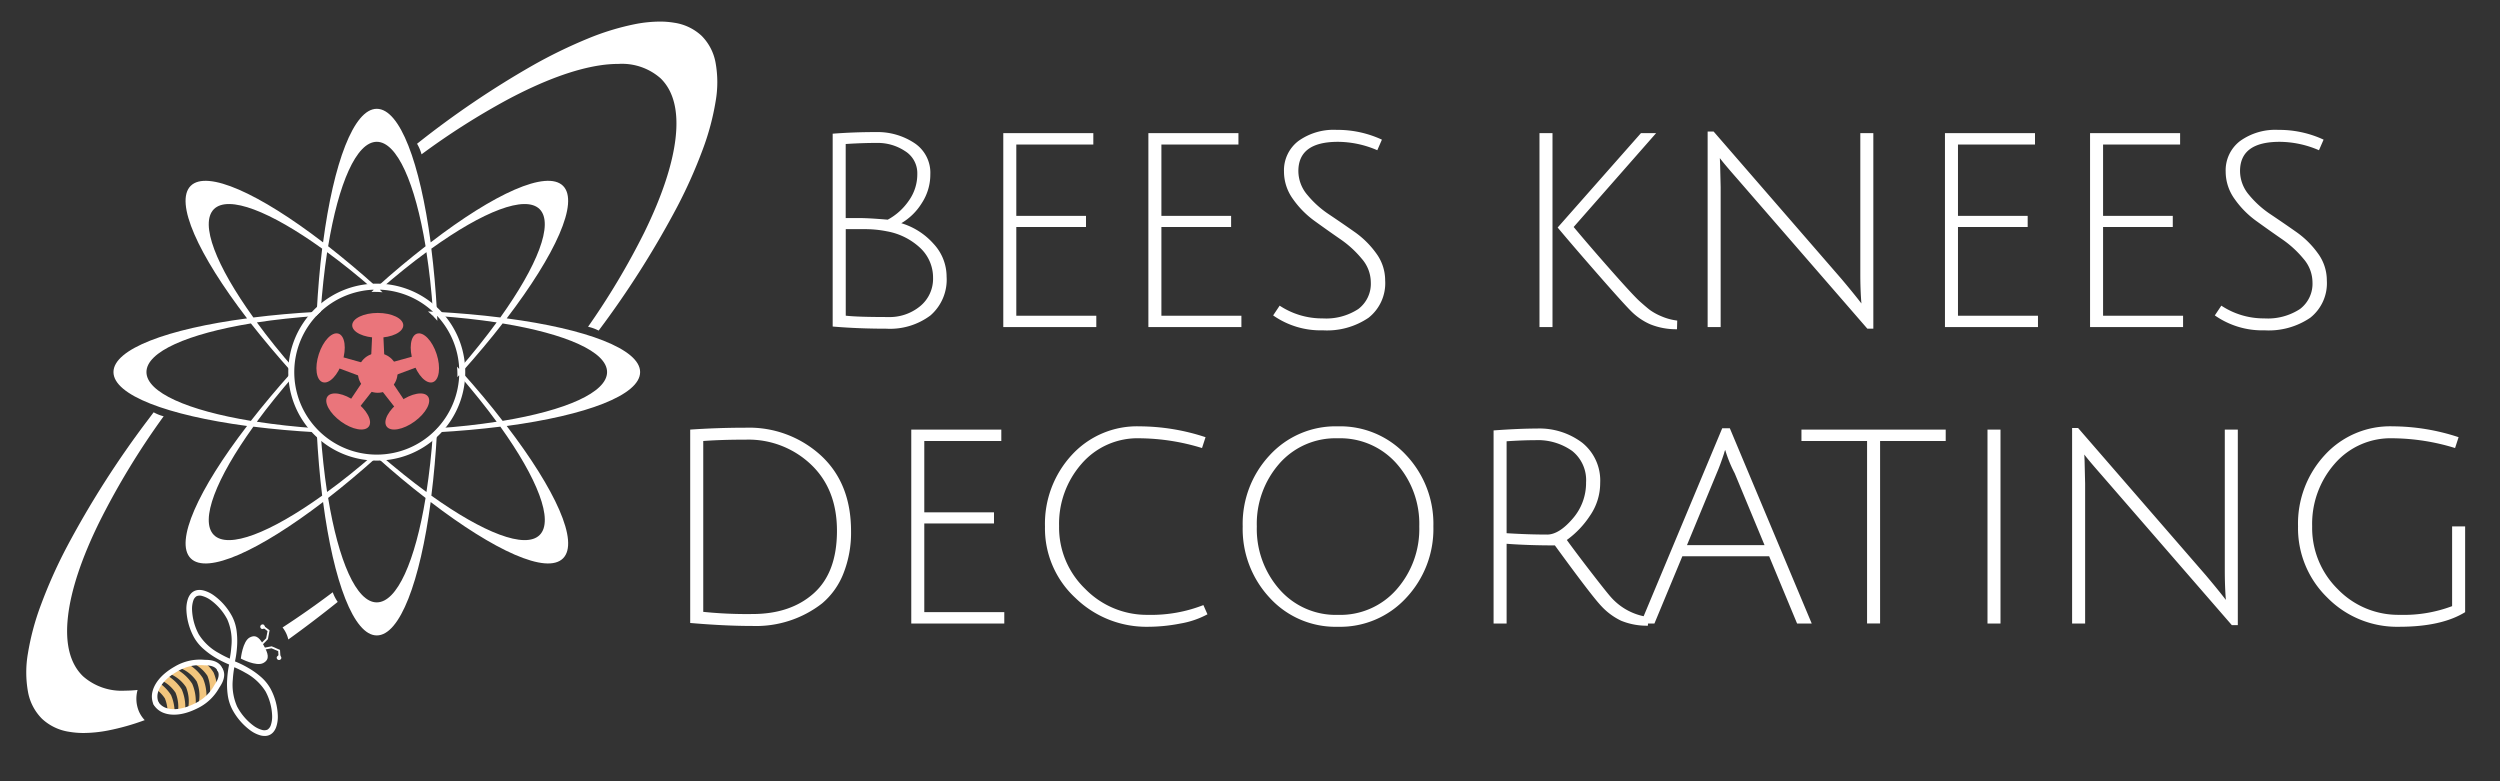 <?xml version="1.0" encoding="UTF-8"?>
<svg xmlns="http://www.w3.org/2000/svg" xmlns:xlink="http://www.w3.org/1999/xlink" width="400" height="125" viewBox="0 0 400 125">
  <rect x="0" y="0" width="400" height="125" fill="#333333" stroke="none"/>
  <defs>
    <clipPath id="clip-path">
      <path id="Subtraction_8" data-name="Subtraction 8" d="M45,90a44.784,44.784,0,0,1-25.159-7.686,45.137,45.137,0,0,1-16.3-19.8A44.937,44.937,0,0,1,7.686,19.839a45.139,45.139,0,0,1,19.8-16.3A44.937,44.937,0,0,1,70.159,7.685a45.122,45.122,0,0,1,16.3,19.8,44.945,44.945,0,0,1-4.149,42.676,45.138,45.138,0,0,1-19.8,16.3A44.717,44.717,0,0,1,45,90Zm-.072-59.3A13.263,13.263,0,1,0,58.189,43.959,13.277,13.277,0,0,0,44.928,30.7Z" transform="translate(0.112 0.119)" fill="#fff"></path>
    </clipPath>
    <clipPath id="clip-path-2">
      <path id="mask" d="M1.063,1.9,2.229.249,3.349,0,5,.86l.882,1.493L6.494,4.1,6.72,5.974,6.494,7.829l-.837,2.285-.837.95-1.471.566-1.119-.424L.747,9.707.136,7.58,0,5.318l.4-1.7Z" transform="translate(0 0)" fill="#fff"></path>
    </clipPath>
  </defs>
  <g id="Bees_Knees_Decorating_Logo" data-name="Bees Knees Decorating Logo" transform="translate(-501.299 -809.086)">
    <path id="Julius_sans" data-name="Julius sans" d="M-122.421-30.653q3.385-.26,6.922-.26a10.706,10.706,0,0,1,6.119,1.736,5.691,5.691,0,0,1,2.582,5.034,8.346,8.346,0,0,1-1.367,4.6,9.494,9.494,0,0,1-3.276,3.211,11.206,11.206,0,0,1,5.164,3.3,7.706,7.706,0,0,1,2.083,5.251,7.575,7.575,0,0,1-2.582,6.206A10.8,10.8,0,0,1-113.85.548q-4.491,0-8.571-.347Zm8.809,29.335A7.693,7.693,0,0,0-108.4-3.076a5.664,5.664,0,0,0,2.04-4.491,6.5,6.5,0,0,0-1.974-4.73,10.49,10.49,0,0,0-5.4-2.734,17.687,17.687,0,0,0-3.71-.347h-2.886V-1.535Q-118.428-1.318-113.611-1.318Zm4.73-22.891a4.148,4.148,0,0,0-1.974-3.667,7.865,7.865,0,0,0-4.426-1.3q-2.452,0-5.056.174v11.847h2.126q1.562,0,4.6.26a9.667,9.667,0,0,0,3.341-2.994A7.284,7.284,0,0,0-108.881-24.209ZM-95.125.287V-30.74h14.407v1.823H-93.042V-17.5H-81.89v1.779H-93.042v14.19h12.8V.287Zm23.216,0V-30.74H-57.5v1.823H-69.826V-17.5h11.153v1.779H-69.826v14.19h12.8V.287Zm36.626-28.294a16,16,0,0,0-6.292-1.345q-6.336,0-6.336,4.687a5.9,5.9,0,0,0,1.432,3.8,15.736,15.736,0,0,0,3.472,3.124q2.04,1.367,4.079,2.8a14.474,14.474,0,0,1,3.472,3.428,7.292,7.292,0,0,1,1.432,4.34A7.036,7.036,0,0,1-36.672-1.21,11.807,11.807,0,0,1-43.984.808a13.217,13.217,0,0,1-7.963-2.387l1.041-1.562A12.288,12.288,0,0,0-44.049-1.1a9.416,9.416,0,0,0,5.728-1.5,5.069,5.069,0,0,0,2-4.318,5.79,5.79,0,0,0-1.432-3.71,16.658,16.658,0,0,0-3.472-3.168q-2.04-1.41-4.079-2.886A14.83,14.83,0,0,1-48.779-20.2a7.483,7.483,0,0,1-1.432-4.383,5.893,5.893,0,0,1,2.278-4.882,9.672,9.672,0,0,1,6.162-1.8A16.846,16.846,0,0,1-34.545-29.7ZM9.327-30.74-3.865-15.726q2.647,3.168,6.1,7.073T6.7-3.835q1.02.911,1.606,1.367a9.091,9.091,0,0,0,1.8,1,9.126,9.126,0,0,0,2.6.716L12.669.634a10.989,10.989,0,0,1-4.3-.8,10.017,10.017,0,0,1-2.951-2Q4.163-3.4-.068-8.24t-6.357-7.4L6.9-30.74Zm-16.577,0V.287H-9.333V-30.74Zm26.818,4.947.087,3.689V.287H17.572V-31h.955L38.966-7.437q2.083,2.474,3.211,3.949Q42-5.571,42-8.262V-30.74h2.083V.548h-.955l-20.83-24q-2.17-2.474-2.777-3.3ZM55.543.287V-30.74H69.95v1.823H57.626V-17.5H68.779v1.779H57.626v14.19h12.8V.287Zm23.216,0V-30.74H93.167v1.823H80.842V-17.5H91.995v1.779H80.842v14.19h12.8V.287Zm36.625-28.294a16,16,0,0,0-6.292-1.345q-6.336,0-6.336,4.687a5.9,5.9,0,0,0,1.432,3.8,15.736,15.736,0,0,0,3.472,3.124q2.04,1.367,4.079,2.8a14.473,14.473,0,0,1,3.472,3.428,7.292,7.292,0,0,1,1.432,4.34A7.036,7.036,0,0,1,114-1.21,11.807,11.807,0,0,1,106.684.808a13.217,13.217,0,0,1-7.963-2.387l1.041-1.562a12.288,12.288,0,0,0,6.856,2.04,9.416,9.416,0,0,0,5.728-1.5,5.069,5.069,0,0,0,2-4.318,5.79,5.79,0,0,0-1.432-3.71,16.659,16.659,0,0,0-3.472-3.168q-2.04-1.41-4.079-2.886a14.83,14.83,0,0,1-3.472-3.515,7.483,7.483,0,0,1-1.432-4.383,5.893,5.893,0,0,1,2.278-4.882,9.671,9.671,0,0,1,6.162-1.8,16.846,16.846,0,0,1,7.225,1.562ZM-135.275,46.2q6.119,0,9.829-3.32t3.71-10q0-6.683-4.188-10.632a14.51,14.51,0,0,0-10.35-3.949q-3.949,0-6.856.217V45.853A68.227,68.227,0,0,0-135.275,46.2Zm-1-29.812A16.984,16.984,0,0,1-124.3,20.836q4.817,4.448,4.817,12.086a17.671,17.671,0,0,1-1.237,6.835,11.925,11.925,0,0,1-3.407,4.752,17.2,17.2,0,0,1-11.153,3.6q-4.383,0-9.938-.477V16.692Q-140.786,16.388-136.273,16.388Zm26.428,31.331V16.692h14.407v1.823h-12.324V29.927h11.153v1.779h-11.153V45.9h12.8v1.823Zm37.884.521a16.286,16.286,0,0,1-11.63-4.622,15.122,15.122,0,0,1-4.86-11.413A16.224,16.224,0,0,1-84.2,20.793a14.141,14.141,0,0,1,10.892-4.622,33.957,33.957,0,0,1,10.545,1.736l-.564,1.736a34.712,34.712,0,0,0-9.981-1.562,11.82,11.82,0,0,0-9.287,4.079,14.544,14.544,0,0,0-3.6,9.981,13.609,13.609,0,0,0,4.188,10.046,13.774,13.774,0,0,0,10.046,4.144,22.842,22.842,0,0,0,8.853-1.562l.651,1.475a14.04,14.04,0,0,1-4.318,1.475A27.057,27.057,0,0,1-71.961,48.24ZM-52.5,43.6a16.134,16.134,0,0,1-4.318-11.413A16.057,16.057,0,0,1-52.5,20.793a14.3,14.3,0,0,1,10.914-4.622,14.363,14.363,0,0,1,10.936,4.622,16.012,16.012,0,0,1,4.34,11.391A16.088,16.088,0,0,1-30.649,43.6,14.331,14.331,0,0,1-41.584,48.24,14.263,14.263,0,0,1-52.5,43.6Zm1.541-21.459a14.583,14.583,0,0,0-3.6,10.046,14.611,14.611,0,0,0,3.624,10.068,11.957,11.957,0,0,0,9.373,4.079,11.957,11.957,0,0,0,9.373-4.079,14.611,14.611,0,0,0,3.623-10.068,14.531,14.531,0,0,0-3.623-10.046,12.011,12.011,0,0,0-9.4-4.057A11.945,11.945,0,0,0-50.958,22.138Zm34.282,25.581v-30.9q4.123-.3,6.9-.3A11.348,11.348,0,0,1-2.485,18.8,7.761,7.761,0,0,1,.379,25.241,9.17,9.17,0,0,1-1.27,30.491a14.77,14.77,0,0,1-3.689,3.862q1.606,2.213,3.971,5.273t3.059,3.84A9.643,9.643,0,0,0,8.06,46.678l-.043,1.389a10.776,10.776,0,0,1-4.3-.8A10.455,10.455,0,0,1,.574,44.942q-1.5-1.562-7.442-9.721-4.253,0-7.724-.26V47.719Zm8.549-14.234q1.909,0,4.079-2.517a8.669,8.669,0,0,0,2.17-5.837A5.954,5.954,0,0,0-4.113,20.1a9.479,9.479,0,0,0-5.923-1.714q-1.953,0-4.557.174V33.269Q-11.121,33.486-8.127,33.486Zm21.654,3.472L9.058,47.719H6.845L19.907,16.475h1.215L34.227,47.719H31.884l-4.47-10.762Zm6.856-17.011a2.314,2.314,0,0,0-.174.521q-.608,1.866-1.172,3.168L14.265,35.178H26.676L21.9,23.678A20.894,20.894,0,0,1,20.384,19.946Zm22.7-1.432h-10.5V16.692H55.664v1.823h-10.5v29.2H43.08Zm19.267,29.2V16.692H64.43V47.719ZM77.883,21.639l.087,3.689V47.719H75.886V16.431h.955L97.28,39.995q2.083,2.474,3.211,3.949-.174-2.083-.174-4.773V16.692H102.4V47.98h-.955l-20.83-24q-2.17-2.474-2.777-3.3Zm49.3-3.558a11.82,11.82,0,0,0-9.287,4.079,14.574,14.574,0,0,0-3.6,10,13.745,13.745,0,0,0,4.079,10.046,13.452,13.452,0,0,0,9.938,4.123,21.934,21.934,0,0,0,8.375-1.389V32.184h2.083V45.9Q134.991,48.24,128.2,48.24a15.646,15.646,0,0,1-11.478-4.665,15.486,15.486,0,0,1-4.687-11.413,16.167,16.167,0,0,1,4.253-11.37,14.141,14.141,0,0,1,10.892-4.622,33.957,33.957,0,0,1,10.545,1.736l-.564,1.736A34.712,34.712,0,0,0,127.18,18.08Z" transform="translate(756.949 861.13)" fill="#fff"></path>
    <g id="Group_54" data-name="Group 54" transform="translate(505.503 812.539)">
      <path id="Subtraction_7" data-name="Subtraction 7" d="M9.194,113.825A13.537,13.537,0,0,1,6.9,113.64a8.144,8.144,0,0,1-4.384-2.089,8.144,8.144,0,0,1-2.241-4.308,17.647,17.647,0,0,1-.01-6.163,40.744,40.744,0,0,1,2.073-7.735,78.462,78.462,0,0,1,4.01-9.022A150.7,150.7,0,0,1,19.6,63.555c.255-.341.518-.691.781-1.04a6.723,6.723,0,0,0,1.6.639,120.934,120.934,0,0,0-10.326,17C8.83,85.918,7.157,90.968,6.676,95.163c-.5,4.341.311,7.567,2.406,9.589a9.326,9.326,0,0,0,6.726,2.3,18.785,18.785,0,0,0,2-.113,5.236,5.236,0,0,0,.232,3.468,4.855,4.855,0,0,0,.911,1.361,37.7,37.7,0,0,1-5.895,1.663A21.211,21.211,0,0,1,9.194,113.825ZM41.925,98.861h0a4.924,4.924,0,0,0-.854-1.837l-.065-.084c2.622-1.7,5.323-3.591,8.03-5.633a6.421,6.421,0,0,0,.793,1.547c-2.655,2.13-5.314,4.151-7.9,6.008ZM91.58,49.442h0a6.9,6.9,0,0,0-1.695-.614,117.577,117.577,0,0,0,9.029-15.154c2.819-5.773,4.491-10.824,4.97-15.012.5-4.339-.312-7.565-2.4-9.589a9.33,9.33,0,0,0-6.726-2.3A19.981,19.981,0,0,0,91.813,7c-4.174.627-9.164,2.475-14.831,5.494a115.425,115.425,0,0,0-13.74,8.746,6.78,6.78,0,0,0-.717-1.692,146.53,146.53,0,0,1,18.442-12.5,78.868,78.868,0,0,1,8.875-4.324A40.743,40.743,0,0,1,97.5.389,21.2,21.2,0,0,1,101.364,0a13.618,13.618,0,0,1,2.3.184,8.162,8.162,0,0,1,4.386,2.089,8.15,8.15,0,0,1,2.238,4.309,17.668,17.668,0,0,1,.012,6.165,40.658,40.658,0,0,1-2.072,7.733,78.846,78.846,0,0,1-4.011,9.022A149.138,149.138,0,0,1,91.58,49.441Z" transform="translate(0)" fill="#fff"></path>
      <g id="atom_flower" data-name="atom flower" transform="translate(10.684 12.428)">
        <path id="Ellipse_27_-_Outline" data-name="Ellipse 27 - Outline" d="M10.152-3.048a13.2,13.2,0,1,0,13.2,13.2,13.2,13.2,0,0,0-13.2-13.2m0-.952a14.091,14.091,0,0,1,7.913,2.418,14.191,14.191,0,0,1,5.126,6.226,14.135,14.135,0,0,1-1.305,13.423,14.191,14.191,0,0,1-6.226,5.126A14.135,14.135,0,0,1,2.239,21.887a14.191,14.191,0,0,1-5.126-6.226A14.135,14.135,0,0,1-1.582,2.239,14.191,14.191,0,0,1,4.643-2.887,14.065,14.065,0,0,1,10.152-4Z" transform="translate(35.243 33.505)" fill="#fff"></path>
        <g id="_5_point_stamen" data-name="5 point stamen" transform="translate(34.862 34.189)">
          <path id="Path_226" data-name="Path 226" d="M.4,0H1.979l.4,8.709H0Z" transform="translate(9.5 1.295)" fill="#ea757b"></path>
          <path id="Path_227" data-name="Path 227" d="M.376.245,2,0l.376,8.831H0Z" transform="matrix(0.309, 0.951, -0.951, 0.309, 18.663, 5.907)" fill="#ea757b"></path>
          <path id="Path_228" data-name="Path 228" d="M.32.465,2.055,0l.32,8.941H0Z" transform="matrix(-0.809, 0.588, -0.588, -0.809, 16.524, 15.734)" fill="#ea757b"></path>
          <path id="Path_229" data-name="Path 229" d="M0,1.143l2.055.233.32,8.476H0S.32,3.088.32.911,0,1.143,0,1.143Z" transform="matrix(-0.809, -0.588, 0.588, -0.809, 5.966, 18.02)" fill="#ea757b"></path>
          <path id="Path_230" data-name="Path 230" d="M.376,0,2,.245l.376,8.586H0Z" transform="matrix(0.309, -0.951, 0.951, 0.309, 1.555, 8.166)" fill="#ea757b"></path>
          <circle id="Ellipse_63" data-name="Ellipse 63" cx="3.167" cy="3.167" r="3.167" transform="translate(7.521 6.441)" fill="#ea757b"></circle>
          <ellipse id="Ellipse_69" data-name="Ellipse 69" cx="4.085" cy="1.979" rx="4.085" ry="1.979" transform="translate(6.603)" fill="#ea757b"></ellipse>
          <ellipse id="Ellipse_70" data-name="Ellipse 70" cx="4.085" cy="1.979" rx="4.085" ry="1.979" transform="matrix(0.309, 0.951, -0.951, 0.309, 18.85, 2.702)" fill="#ea757b"></ellipse>
          <ellipse id="Ellipse_71" data-name="Ellipse 71" cx="4.085" cy="1.979" rx="4.085" ry="1.979" transform="matrix(-0.809, 0.588, -0.588, -0.809, 19.888, 14.968)" fill="#ea757b"></ellipse>
          <ellipse id="Ellipse_72" data-name="Ellipse 72" cx="4.085" cy="1.979" rx="4.085" ry="1.979" transform="matrix(-0.809, -0.588, 0.588, -0.809, 8.098, 19.77)" fill="#ea757b"></ellipse>
          <ellipse id="Ellipse_73" data-name="Ellipse 73" cx="4.085" cy="1.979" rx="4.085" ry="1.979" transform="matrix(0.309, -0.951, 0.951, 0.309, 0, 10.471)" fill="#ea757b"></ellipse>
        </g>
        <g id="Mask_Group_6" data-name="Mask Group 6" transform="translate(0 0)" clip-path="url(#clip-path)">
          <path id="noun-y2k-atom-6764482" d="M166.066,218.236c-2.3-2.3.364-9.045,6.319-17.33,3.147.395,6.543.7,10.137.9.2,3.568.478,6.965.869,10.137-8.286,5.924-15,8.593-17.33,6.293Zm52.127,0c2.3-2.3-.364-9.045-6.293-17.33-3.173.395-6.574.7-10.137.9-.2,3.568-.5,6.965-.9,10.137,8.286,5.924,15.026,8.593,17.33,6.293Zm-6.881-18.116c-1.742-2.387-3.765-4.889-5.982-7.469-1.1,1.207-2.19,2.387-3.344,3.594-.057,1.685-.114,3.313-.2,4.915,3.4-.224,6.6-.588,9.523-1.04Zm-6.4-7.948c-.926-1.066-1.909-2.133-2.923-3.2.026,1.066.026,2.133.026,3.2,0,1.1,0,2.163-.026,3.2C202.995,194.31,203.978,193.243,204.908,192.172Zm-3.511-3.818c-.869-.926-1.769-1.852-2.668-2.752-.926-.926-1.852-1.8-2.752-2.668-1.264-.057-2.554-.057-3.849-.057s-2.554,0-3.818.057c-.926.843-1.852,1.742-2.752,2.668-.926.9-1.8,1.826-2.668,2.752-.057,1.264-.057,2.528-.057,3.818s0,2.585.057,3.849c.869.9,1.742,1.826,2.668,2.752.9.9,1.826,1.8,2.752,2.668,1.264.026,2.528.057,3.818.057s2.585-.026,3.849-.057c.9-.869,1.826-1.769,2.752-2.668.9-.926,1.8-1.852,2.668-2.752.026-1.264.057-2.554.057-3.849S201.428,189.618,201.4,188.354Zm-6.065-6.039c-1.066-1.009-2.133-1.966-3.2-2.892-1.066.926-2.133,1.883-3.2,2.892,1.066,0,2.133-.026,3.2-.026C193.226,182.29,194.292,182.316,195.332,182.316ZM191.655,179c-2.554-2.247-5.082-4.27-7.469-6.012-.448,2.923-.786,6.122-1.04,9.523,1.6-.083,3.256-.14,4.915-.167,1.207-1.15,2.414-2.273,3.594-3.344Zm-8.259-6.574c-8.286-5.955-15-8.623-17.33-6.32-2.3,2.33.364,9.045,6.319,17.33,3.146-.395,6.543-.7,10.137-.9.2-3.568.478-6.965.869-10.111Zm-10.449,11.8c1.742,2.387,3.765,4.915,6.012,7.469,1.066-1.181,2.19-2.387,3.344-3.594.026-1.659.083-3.313.167-4.915-3.4.255-6.6.588-9.523,1.04Zm6.434,7.948c.926,1.066,1.909,2.133,2.892,3.2,0-1.04-.026-2.107-.026-3.2,0-1.066.026-2.133.026-3.2C181.289,190.035,180.306,191.1,179.38,192.172Zm9.549,9.857c1.066,1.009,2.163,1.966,3.2,2.923,1.066-.957,2.133-1.909,3.2-2.923-1.04.026-2.106.026-3.2.026C191.067,202.055,190,202.055,188.93,202.029Zm3.678,3.344c2.585,2.221,5.082,4.239,7.469,5.982.448-2.923.816-6.122,1.04-9.523-1.6.083-3.23.14-4.915.167-1.207,1.18-2.387,2.273-3.594,3.37Zm-30.25-43c2.585-2.585,10.954,1.207,21.179,9.045,1.685-12.753,4.915-21.372,8.593-21.372,3.708,0,6.908,8.623,8.623,21.372,10.195-7.838,18.563-11.63,21.179-9.045,2.611,2.611-1.207,10.98-9.014,21.205,12.753,1.685,21.346,4.915,21.346,8.593s-8.593,6.907-21.346,8.623c7.807,10.195,11.63,18.563,9.014,21.179s-10.98-1.207-21.179-9.014c-1.711,12.753-4.915,21.346-8.623,21.346-3.678,0-6.908-8.593-8.593-21.346-10.225,7.807-18.594,11.63-21.179,9.014-2.611-2.611,1.18-10.98,9.014-21.179C158.618,199.084,150,195.854,150,192.172s8.623-6.908,21.372-8.593C163.533,173.354,159.741,164.986,162.357,162.374Zm21.991,9.664c2.5,1.966,5.113,4.13,7.781,6.543,2.668-2.414,5.279-4.577,7.807-6.543-1.659-10.054-4.551-16.712-7.807-16.712S186.007,161.984,184.348,172.038ZM192.607,179c1.207,1.066,2.387,2.19,3.594,3.344,1.685.026,3.313.083,4.915.167-.224-3.4-.588-6.6-1.04-9.523-2.387,1.742-4.889,3.765-7.469,6.012Zm4.239,3.958c.759.728,1.518,1.461,2.273,2.221s1.518,1.545,2.247,2.3c-.057-1.488-.114-2.923-.2-4.327-1.431-.083-2.866-.167-4.327-.2Zm5.139,5.139c1.15,1.207,2.247,2.414,3.344,3.594,2.221-2.554,4.239-5.082,5.982-7.469-2.923-.448-6.122-.786-9.523-1.04.083,1.6.14,3.256.2,4.915Zm3.765,4.073c2.387,2.668,4.577,5.279,6.517,7.807,10.085-1.659,16.711-4.551,16.711-7.807s-6.627-6.122-16.711-7.781C210.328,186.893,208.138,189.5,205.751,192.173Zm-5.815,20.139c-2.528-1.94-5.139-4.13-7.807-6.517-2.668,2.387-5.279,4.577-7.781,6.517,1.659,10.085,4.52,16.711,7.781,16.711S198.281,222.4,199.936,212.312Zm-8.286-6.938c-1.18-1.1-2.387-2.19-3.594-3.344-1.659-.057-3.313-.114-4.915-.2.255,3.4.588,6.6,1.04,9.523,2.414-1.742,4.915-3.765,7.469-5.982Zm-4.213-3.958c-.759-.728-1.518-1.488-2.3-2.247-.759-.759-1.488-1.518-2.221-2.273.026,1.461.114,2.892.2,4.327,1.4.083,2.835.14,4.327.2Zm-5.139-5.17c-1.15-1.207-2.273-2.387-3.344-3.594-2.247,2.585-4.27,5.082-6.012,7.469,2.923.448,6.122.816,9.523,1.04-.083-1.6-.14-3.23-.167-4.915Zm-3.765-4.073c-2.387-2.668-4.577-5.279-6.543-7.781-10.054,1.659-16.711,4.52-16.711,7.781s6.657,6.153,16.711,7.807C173.956,197.452,176.146,194.841,178.533,192.173Zm18.313,9.242c1.461-.057,2.892-.114,4.327-.2.083-1.431.14-2.866.2-4.327-.729.759-1.488,1.518-2.247,2.273s-1.518,1.518-2.273,2.247Zm-9.409-18.48c-1.488.057-2.923.14-4.327.224-.083,1.4-.167,2.835-.2,4.327.728-.759,1.461-1.545,2.221-2.3.786-.759,1.545-1.488,2.3-2.247Zm14.324-.395c3.568.2,6.965.5,10.137.9,5.924-8.286,8.593-15,6.293-17.33-2.3-2.3-9.045.364-17.33,6.319.395,3.147.7,6.543.9,10.111Z" transform="translate(-146.733 -148.52)" fill="#fff" fill-rule="evenodd"></path>
        </g>
      </g>
      <g id="new_bee_02" data-name="new bee 02" transform="matrix(0.469, 0.883, -0.883, 0.469, 36.198, 86.166)">
        <g id="stripes" transform="translate(9.658 12.696)" clip-path="url(#clip-path-2)">
          <g id="stripes-2" data-name="stripes" transform="translate(-0.605 1.243)">
            <path id="Path_174" data-name="Path 174" d="M7.3,2.455a.557.557,0,0,1-.344-.119A6.048,6.048,0,0,0,3.909,1.12a5.774,5.774,0,0,0-3,1.212.56.56,0,0,1-.7-.873A6.866,6.866,0,0,1,3.909,0,7.093,7.093,0,0,1,7.648,1.454a.56.56,0,0,1-.345,1Z" transform="translate(0 1.935)" fill="#f2c57d"></path>
            <path id="Path_177" data-name="Path 177" d="M7.3,2.455a.557.557,0,0,1-.344-.119A6.048,6.048,0,0,0,3.909,1.12a5.774,5.774,0,0,0-3,1.212.56.56,0,0,1-.7-.873A6.866,6.866,0,0,1,3.909,0,7.093,7.093,0,0,1,7.648,1.454a.56.56,0,0,1-.345,1Z" transform="translate(0 3.869)" fill="#f2c57d"></path>
            <path id="Path_178" data-name="Path 178" d="M7.3,2.455a.557.557,0,0,1-.344-.119A6.048,6.048,0,0,0,3.909,1.12a5.774,5.774,0,0,0-3,1.212.56.56,0,0,1-.7-.873A6.866,6.866,0,0,1,3.909,0,7.093,7.093,0,0,1,7.648,1.454a.56.56,0,0,1-.345,1Z" transform="translate(0 5.77)" fill="#f2c57d"></path>
            <path id="Path_179" data-name="Path 179" d="M7.3,2.455a.557.557,0,0,1-.344-.119A6.048,6.048,0,0,0,3.909,1.12a5.774,5.774,0,0,0-3,1.212.56.56,0,0,1-.7-.873A6.866,6.866,0,0,1,3.909,0,7.093,7.093,0,0,1,7.648,1.454a.56.56,0,0,1-.345,1Z" transform="translate(0 7.705)" fill="#f2c57d"></path>
            <path id="Path_175" data-name="Path 175" d="M7.3,2.455a.557.557,0,0,1-.344-.119A6.048,6.048,0,0,0,3.909,1.12a5.774,5.774,0,0,0-3,1.212.56.56,0,0,1-.7-.873A6.866,6.866,0,0,1,3.909,0,7.093,7.093,0,0,1,7.648,1.454a.56.56,0,0,1-.345,1Z" transform="translate(0 0)" fill="#f2c57d"></path>
          </g>
        </g>
        <g id="body" transform="translate(9.205 12.375)">
          <path id="Path_169" data-name="Path 169" d="M.441,12.443a.441.441,0,0,1-.018-.882A2.35,2.35,0,0,0,1.769,10.9c.525-.491,1.417-1.7,1.49-4.306A6.977,6.977,0,0,0,2.1,2.337L1.94,2.052C1.265.846.561.877.483.884A.441.441,0,0,1,.4.006C.713-.024,1.8,0,2.71,1.621l.158.28A7.891,7.891,0,0,1,4.141,6.618C4.059,9.54,3,10.958,2.372,11.544a3.226,3.226,0,0,1-1.913.9Z" transform="translate(3.462 0)" fill="#fff"></path>
          <path id="Path_170" data-name="Path 170" d="M3.7,12.443H3.686a3.226,3.226,0,0,1-1.913-.9C1.148,10.958.087,9.54,0,6.618A7.891,7.891,0,0,1,1.277,1.9l.158-.28C2.341,0,3.433-.024,3.746.006a.441.441,0,1,1-.083.878C3.584.877,2.88.846,2.205,2.052l-.161.285A6.976,6.976,0,0,0,.887,6.593c.073,2.6.965,3.815,1.49,4.306a2.348,2.348,0,0,0,1.349.662.441.441,0,0,1-.021.882Z" transform="translate(0 0)" fill="#fff"></path>
        </g>
        <g id="wings" transform="translate(25.993 14.068) rotate(180)">
          <path id="Path_194" data-name="Path 194" d="M3.455,0a1.813,1.813,0,0,1,.753.171,2.658,2.658,0,0,1,.664.445A5.064,5.064,0,0,1,5.952,2.079a9.854,9.854,0,0,1,1.009,4.38,7.044,7.044,0,0,1-.507,2.486A12.593,12.593,0,0,1,5.366,11.1a15.939,15.939,0,0,1-1.577,2.128l-.336.368-.333-.371A15.918,15.918,0,0,1,1.568,11.1,12.673,12.673,0,0,1,.5,8.942,7.14,7.14,0,0,1,0,6.459,10.029,10.029,0,0,1,.982,2.083,5.008,5.008,0,0,1,2.044.617,2.615,2.615,0,0,1,2.7.171,1.8,1.8,0,0,1,3.455,0Zm0,12.218a16.111,16.111,0,0,0,1.149-1.612,8.516,8.516,0,0,0,1.45-4.147,8.922,8.922,0,0,0-.909-3.965,4.238,4.238,0,0,0-.879-1.2A1.324,1.324,0,0,0,3.455.9a1.3,1.3,0,0,0-.8.383,4.182,4.182,0,0,0-.862,1.2A9.1,9.1,0,0,0,.9,6.459a8.612,8.612,0,0,0,1.427,4.15A16.108,16.108,0,0,0,3.458,12.218Z" transform="translate(25.993 0) rotate(90)" fill="#fff"></path>
          <path id="Path_197" data-name="Path 197" d="M3.455,13.594a1.8,1.8,0,0,1-.752-.171,2.615,2.615,0,0,1-.66-.446A5.008,5.008,0,0,1,.982,11.511,10.029,10.029,0,0,1,0,7.135,7.14,7.14,0,0,1,.5,4.652,12.674,12.674,0,0,1,1.568,2.5,15.918,15.918,0,0,1,3.119.371L3.453,0l.336.368A15.939,15.939,0,0,1,5.366,2.5,12.593,12.593,0,0,1,6.454,4.649a7.044,7.044,0,0,1,.507,2.486,9.854,9.854,0,0,1-1.009,4.38,5.064,5.064,0,0,1-1.079,1.464,2.658,2.658,0,0,1-.664.445A1.813,1.813,0,0,1,3.455,13.594Zm0-12.218A16.11,16.11,0,0,0,2.33,2.985,8.612,8.612,0,0,0,.9,7.135,9.1,9.1,0,0,0,1.789,11.1a4.182,4.182,0,0,0,.862,1.2,1.3,1.3,0,0,0,.8.383,1.324,1.324,0,0,0,.815-.385,4.238,4.238,0,0,0,.879-1.2,8.922,8.922,0,0,0,.909-3.965,8.516,8.516,0,0,0-1.45-4.147A16.11,16.11,0,0,0,3.458,1.376Z" transform="translate(13.594 0) rotate(90)" fill="#fff"></path>
        </g>
        <g id="head" transform="translate(12.976 0) rotate(45)">
          <path id="heed" d="M2.316,0C3.595,0,4.631.11,4.631,1.389S2.316,4.222,2.316,4.222,0,2.668,0,1.389,1.037,0,2.316,0Z" transform="translate(1.814 5.001) rotate(-45)" fill="#fff"></path>
          <g id="antenna_2" data-name="antenna 2" transform="translate(2.641 0.656) rotate(-17)">
            <path id="Path_163" data-name="Path 163" d="M.374.831A.374.374,0,0,0,.747.457C.747.251.374,0,.374,0S0,.251,0,.457A.374.374,0,0,0,.374.831Z" transform="translate(1.308 0.738) rotate(-81)" fill="#fff"></path>
            <path id="Path_173" data-name="Path 173" d="M.277,2.864,0,1.4.572.071,1.656,0l.02.3-.9.059L.318,1.433l.26,1.375Z" transform="translate(0 0.216)" fill="#fff"></path>
          </g>
          <g id="antenna_2-2" data-name="antenna 2" transform="translate(2.946 5.688) rotate(-163)">
            <path id="Path_163-2" data-name="Path 163" d="M0,.374A.374.374,0,0,1,.374,0C.58,0,.831.374.831.374S.58.747.374.747A.374.374,0,0,1,0,.374Z" transform="translate(2.95 0) rotate(81)" fill="#fff"></path>
            <path id="Path_173-2" data-name="Path 173" d="M1.467,1.676,0,1.4l.057-.3,1.375.26L2.5.9,2.559,0l.3.02L2.792,1.1Z" transform="translate(0 0.57)" fill="#fff"></path>
          </g>
        </g>
      </g>
    </g>
    <rect id="Rectangle_47" data-name="Rectangle 47" width="400" height="125" transform="translate(501.299 809.086)" fill="none"></rect>
  </g>
</svg>
